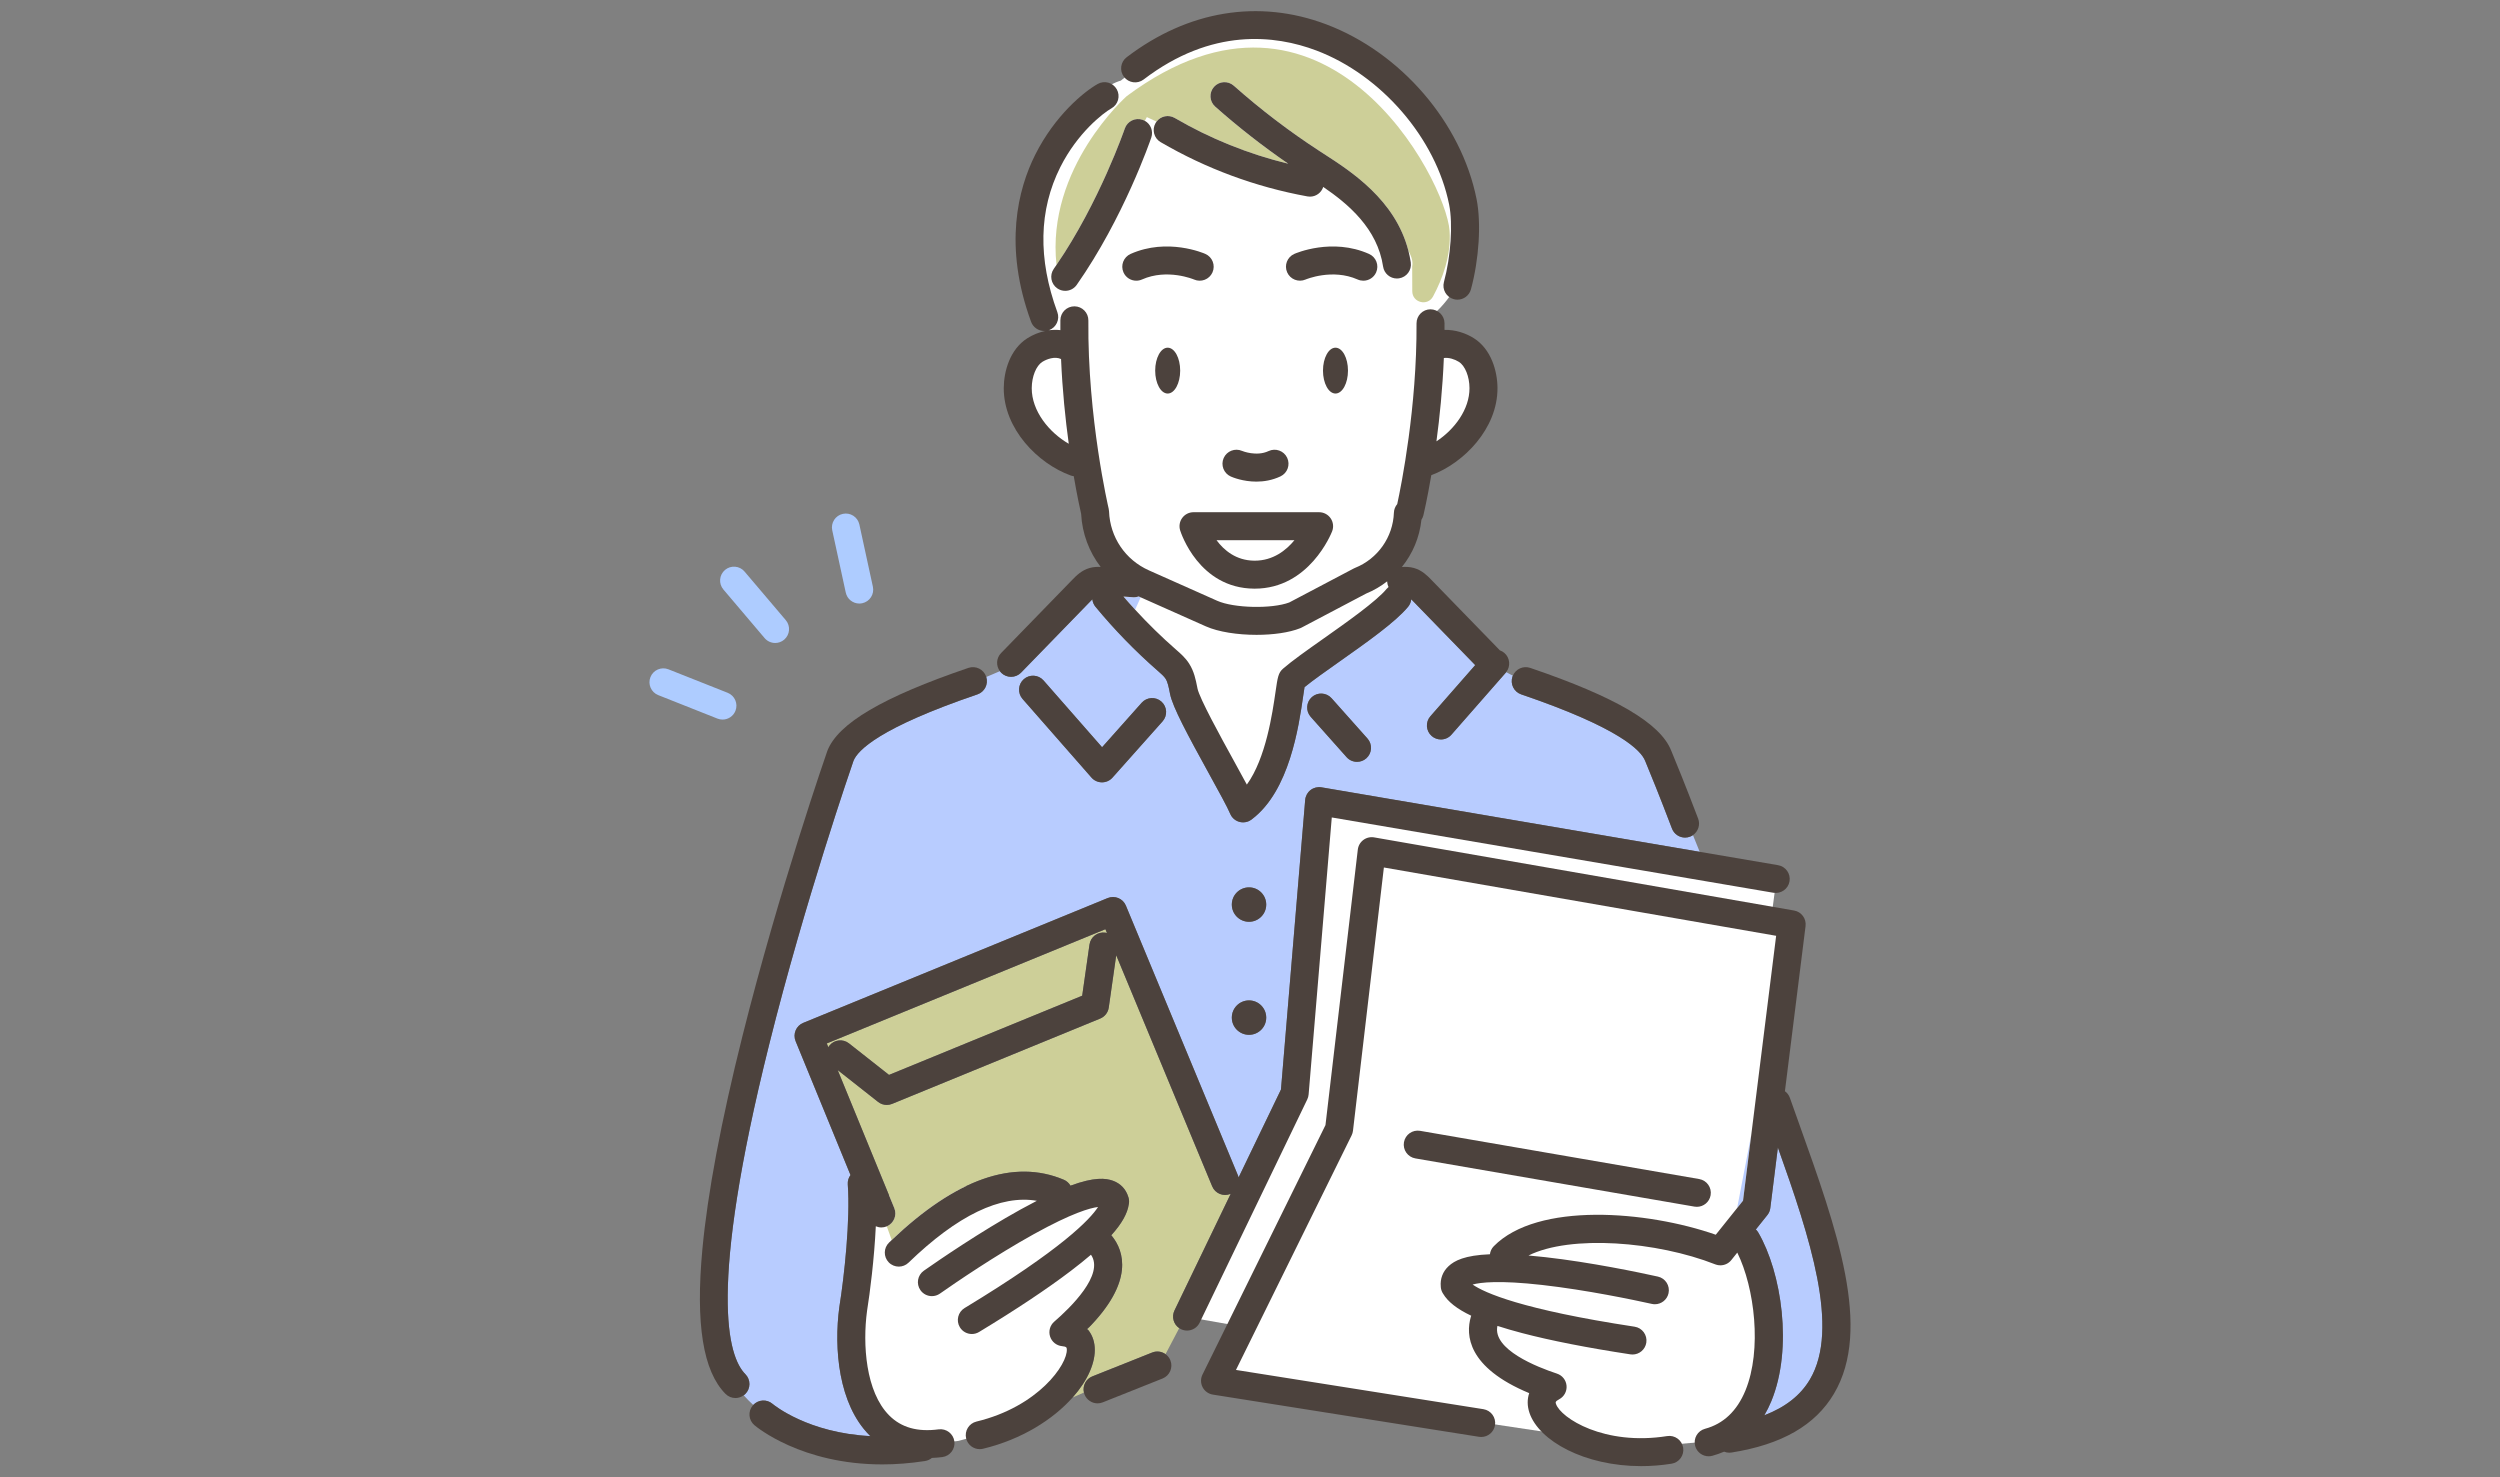 <?xml version="1.0" encoding="UTF-8"?> <svg xmlns="http://www.w3.org/2000/svg" xmlns:xlink="http://www.w3.org/1999/xlink" version="1.1" id="レイヤー_1" x="0px" y="0px" width="396px" height="234px" viewBox="0 0 396 234" style="enable-background:new 0 0 396 234;" xml:space="preserve"><rect x="0" y="0" width="396" height="234" fill="#808080" stroke="none"/> <style type="text/css"> .st0{fill:#FFFFFF;} .st1{fill:none;} .st2{fill:#B8CCFF;} .st3{fill:#CDCF98;} .st4{fill:#4C423D;} .st5{fill:#AECCFF;} </style> <g> <path class="st0" d="M177.543,12.767c10.137-8.413,32.516-15.708,48.399,5.821s0,32.118,0,32.118l-0.353,3.882 c0,0,10.941-1.765,8.824,8.118c-2.118,9.882-9.176,9.529-9.176,9.529l-6,18.706L223.824,92l-18,14.471l-8.118,21.882l-12-22.235 l-13.412-13.059l5.647-1.412l-7.765-18.706c0,0-10.941-2.118-9.176-12s6.706-6.706,6.706-6.706s-8.824-9.176-3.529-24.353 S177.543,12.767,177.543,12.767z"></path> <path class="st0" d="M151.824,228.235c16.588-4.059,20.294-16.588,20.294-16.588l4.765-22.059l-16.941-2.471l-23.294,2.647 c0,0-6.353,27.706,0,33.882C143,229.824,151.824,228.235,151.824,228.235z"></path> <polygon class="st0" points="280.471,146.176 283.471,146.529 276.765,195.588 281.176,214.118 273.412,228.059 255.765,229.647 247.118,227.176 191.882,218.882 196.294,210.059 187.294,208.471 204.765,173.176 208.824,126.059 281.353,139.471 "></polygon> <g> <path class="st1" d="M232.768,61.478c-0.008-1.831-0.698-3.541-1.677-4.158c-0.668-0.42-1.587-0.716-2.384-0.612 c-0.199,4.845-0.659,9.371-1.174,13.201C230.39,68.03,232.782,64.851,232.768,61.478z"></path> <path class="st1" d="M165.106,57.32c-0.98,0.617-1.67,2.327-1.678,4.158c-0.015,3.617,2.736,7.01,5.863,8.817 c-0.53-3.868-1.011-8.476-1.22-13.424C167.073,56.402,165.793,56.888,165.106,57.32z"></path> <path class="st1" d="M186.28,102.897l0.077,0.067c0.658,0.575,1.404,1.226,1.99,2.135c0.797,1.235,1.06,2.563,1.291,3.734 l0.044,0.223c0.31,1.553,3.719,7.746,5.755,11.446c0.779,1.416,1.482,2.692,2.063,3.779c3.023-4.179,4.06-11.344,4.546-14.708 c0.333-2.301,0.433-2.996,1.188-3.656c1.419-1.239,3.726-2.868,6.399-4.755c3.737-2.638,8.387-5.92,9.994-7.867 c0.096-0.116,0.201-0.219,0.313-0.311c-0.114-0.241-0.188-0.507-0.208-0.789c-0.003-0.038-0.002-0.075-0.002-0.112 c-1.007,0.784-2.125,1.444-3.341,1.942l-10.215,5.383c-0.069,0.036-0.14,0.069-0.212,0.098c-1.773,0.708-4.327,1.055-6.928,1.055 c-2.984,0-6.03-0.456-8.03-1.347l-10.319-4.596l-0.883,1.953C181.846,98.795,184.012,100.915,186.28,102.897z"></path> <path class="st2" d="M180.685,94.617l-0.323-0.144c-0.283,0.102-0.591,0.15-0.912,0.128l-1.495-0.106 c0.602,0.702,1.22,1.392,1.847,2.075L180.685,94.617z"></path> <path class="st3" d="M223.704,46.136c0.007,1.816,2.432,2.422,3.292,0.823c1.497-2.787,2.887-6.503,2.616-10.402 c-0.557-8.004-19.657-44.746-51.142-21.327c0,0-12.795,11.345-11.12,26.729c6.794-9.936,10.78-21.483,10.82-21.601 c0.396-1.158,1.656-1.776,2.813-1.381c0.126,0.043,0.243,0.098,0.356,0.159l0.325-0.587c0,0,0.557,0.269,1.536,0.712 c0.668-0.88,1.9-1.144,2.879-0.574c5.634,3.285,11.665,5.713,17.974,7.246c-4.033-2.774-7.915-5.805-11.566-9.045 c-0.915-0.813-0.999-2.213-0.187-3.128c0.813-0.915,2.213-0.999,3.128-0.187c4.259,3.779,8.84,7.27,13.616,10.373l0.68,0.44 c4.301,2.774,11.293,7.288,13.359,15.31c0.526,0.954,0.773,1.814,0.609,2.507L223.704,46.136z"></path> <ellipse class="st4" cx="211.541" cy="58.705" rx="1.98" ry="3.632"></ellipse> <path class="st4" d="M184.961,62.337c1.093,0,1.98-1.626,1.98-3.632c0-2.006-0.886-3.632-1.98-3.632 c-1.093,0-1.98,1.626-1.98,3.632C182.981,60.711,183.867,62.337,184.961,62.337z"></path> <path class="st3" d="M130.962,165.282l0.243,0.592c0.049-0.081,0.101-0.161,0.161-0.238c0.757-0.961,2.151-1.127,3.112-0.369 l6.342,4.996l30.599-12.545l1.157-8.105c0.173-1.212,1.291-2.052,2.507-1.881c0.089,0.013,0.176,0.032,0.261,0.055l-0.249-0.599 L130.962,165.282z"></path> <path class="st3" d="M186.032,207.583l8.912-18.488c-0.013,0.006-0.025,0.013-0.038,0.018c-1.13,0.469-2.427-0.066-2.897-1.196 l-15.201-36.599l-1.182,8.283c-0.111,0.778-0.626,1.439-1.353,1.737l-32.969,13.517c-0.271,0.111-0.557,0.166-0.84,0.166 c-0.49,0-0.974-0.162-1.372-0.475l-6.401-5.043l8.965,21.866c0.461,1.126-0.072,2.411-1.191,2.882l0.783,2.168 c10.174-9.682,19.342-12.898,27.256-9.55c0.464,0.196,0.825,0.534,1.057,0.94c3.771-1.391,5.584-1.205,6.759-0.77 c1.184,0.438,2.022,1.331,2.39,2.523c0.019,0.053,0.036,0.107,0.051,0.161c0.003,0.012,0.008,0.024,0.012,0.036 c0.003,0.013,0.005,0.026,0.008,0.04c0.011,0.044,0.019,0.089,0.027,0.134c0.005,0.031,0.01,0.062,0.014,0.092 c0.005,0.038,0.009,0.077,0.012,0.116c0.003,0.039,0.005,0.077,0.006,0.115c0.001,0.032,0.001,0.063,0,0.095 c-0.001,0.045-0.003,0.09-0.006,0.135c-0.001,0.014-0.001,0.027-0.002,0.041c-0.001,0.013-0.005,0.027-0.006,0.04 c-0.006,0.051-0.014,0.102-0.023,0.152c-0.203,1.471-1.099,3.084-2.781,4.947c0.045,0.047,0.088,0.095,0.129,0.146 c1.855,2.318,3.588,7.169-3.91,14.703c0.672,0.762,1.079,1.746,1.158,2.889c0.166,2.399-1.106,5.265-3.496,7.952l1.788-0.777 c-0.248-1.051,0.301-2.152,1.334-2.564l9.48-3.779c0.73-0.292,1.521-0.165,2.115,0.262l2.167-4.12 C185.892,209.775,185.548,208.588,186.032,207.583z"></path> <path class="st2" d="M122.361,222.365c0.292,0.244,5.667,4.613,15.507,5.116c-0.052-0.05-0.105-0.098-0.156-0.149 c-4.878-4.894-5.658-13.695-4.761-20.3c0.001-0.009,0.004-0.017,0.005-0.026c0.001-0.01,0.002-0.019,0.003-0.028 c0.765-4.755,1.75-13.836,1.327-19.36c-0.042-0.554,0.125-1.076,0.432-1.489l-8.698-21.215c-0.464-1.133,0.078-2.427,1.21-2.891 l48.224-19.771c1.129-0.461,2.419,0.074,2.887,1.2l17.762,42.765c0.039,0.093,0.068,0.187,0.093,0.282l6.708-13.916l3.835-45.871 c0.052-0.619,0.361-1.187,0.851-1.567c0.491-0.38,1.116-0.537,1.73-0.433l59.913,10.217l-1.069-2.646 c-0.142,0.097-0.296,0.182-0.465,0.246c-0.259,0.098-0.525,0.145-0.787,0.145c-0.893,0-1.735-0.544-2.072-1.429 c-1.95-5.128-3.448-8.795-4.168-10.524c-0.046-0.11-0.071-0.172-0.076-0.184c-0.643-1.66-4.05-5.238-19.638-10.546 c-1.158-0.394-1.778-1.653-1.384-2.812c0.018-0.052,0.039-0.102,0.061-0.152l-1.055-0.557c-0.025,0.031-0.048,0.064-0.074,0.094 l-8.604,9.815c-0.438,0.5-1.051,0.755-1.667,0.755c-0.519,0-1.039-0.181-1.46-0.55c-0.92-0.806-1.012-2.207-0.206-3.127 l7.103-8.103L223.54,94.928c-0.042,0.422-0.205,0.837-0.496,1.188c-1.985,2.404-6.494,5.588-10.856,8.667 c-2.173,1.534-4.239,2.992-5.551,4.062c-0.061,0.365-0.136,0.885-0.206,1.363c-0.708,4.895-2.178,15.047-8.105,19.54 c-0.013,0.011-0.026,0.021-0.04,0.031c-0.022,0.016-0.042,0.034-0.063,0.05c-0.007,0.005-0.015,0.009-0.023,0.014 c-0.086,0.062-0.176,0.119-0.273,0.169c-0.017,0.009-0.035,0.016-0.052,0.024c-0.044,0.021-0.087,0.043-0.132,0.062 c-0.038,0.015-0.076,0.027-0.114,0.04c-0.022,0.008-0.043,0.016-0.065,0.023c-0.097,0.03-0.194,0.053-0.292,0.07 c-0.019,0.003-0.037,0.005-0.056,0.008c-0.104,0.015-0.208,0.025-0.312,0.025c-0.015,0-0.03-0.003-0.046-0.003 c-0.081-0.002-0.162-0.007-0.243-0.018c-0.035-0.005-0.069-0.012-0.104-0.018c-0.065-0.012-0.129-0.026-0.192-0.043 c-0.032-0.009-0.065-0.018-0.097-0.028c-0.071-0.023-0.141-0.05-0.21-0.08c-0.021-0.009-0.043-0.017-0.064-0.027 c-0.09-0.043-0.178-0.091-0.262-0.146c-0.011-0.007-0.02-0.015-0.03-0.022c-0.07-0.048-0.138-0.1-0.203-0.156 c-0.027-0.023-0.051-0.048-0.077-0.072c-0.046-0.044-0.091-0.09-0.134-0.139c-0.027-0.031-0.053-0.061-0.078-0.094 c-0.014-0.018-0.03-0.033-0.043-0.051c-0.036-0.048-0.067-0.098-0.098-0.148c-0.007-0.011-0.015-0.021-0.022-0.033 c-0.053-0.089-0.098-0.181-0.138-0.275c-0.003-0.008-0.008-0.015-0.012-0.024c-0.402-0.981-1.81-3.54-3.301-6.248 c-3.488-6.337-5.805-10.646-6.218-12.715l-0.046-0.231c-0.17-0.858-0.329-1.667-0.667-2.191c-0.248-0.385-0.702-0.781-1.182-1.2 l-0.078-0.068c-3.538-3.092-6.848-6.496-9.838-10.119c-0.29-0.352-0.453-0.766-0.496-1.188l-11.286,11.612 c-0.435,0.447-1.012,0.672-1.589,0.672c-0.557,0-1.113-0.208-1.544-0.627c-0.087-0.084-0.158-0.177-0.228-0.271l-2.158,0.921 c0.356,1.143-0.26,2.367-1.4,2.755c-15.522,5.285-18.966,8.855-19.63,10.525c-0.232,0.661-7.681,22.193-13.368,44.982 c-9.709,38.908-6.522,49.39-3.757,52.175c0.862,0.869,0.857,2.272-0.012,3.134c-0.079,0.079-0.167,0.142-0.255,0.207 c0.484,0.543,0.989,1.053,1.512,1.531C120.117,221.687,121.456,221.6,122.361,222.365z M207.797,110.42 c0.914-0.814,2.314-0.733,3.128,0.182l5.685,6.385c0.814,0.914,0.733,2.315-0.181,3.129c-0.422,0.376-0.949,0.561-1.473,0.561 c-0.61,0-1.218-0.251-1.656-0.742l-5.685-6.385C206.802,112.635,206.883,111.234,207.797,110.42z M197.845,140.559 c1.505,0,2.726,1.22,2.726,2.726c0,1.505-1.22,2.726-2.726,2.726c-1.505,0-2.726-1.22-2.726-2.726 C195.12,141.779,196.34,140.559,197.845,140.559z M197.845,158.464c1.505,0,2.726,1.22,2.726,2.726 c0,1.505-1.22,2.726-2.726,2.726c-1.505,0-2.726-1.22-2.726-2.726C195.12,159.684,196.34,158.464,197.845,158.464z M162.171,107.579c0.92-0.806,2.32-0.715,3.127,0.206l9.271,10.576l6.273-7.046c0.814-0.914,2.215-0.995,3.129-0.181 c0.914,0.814,0.995,2.215,0.181,3.129l-7.941,8.919c-0.421,0.472-1.023,0.742-1.655,0.742c-0.003,0-0.006,0-0.009,0 c-0.635-0.003-1.239-0.277-1.658-0.755l-10.924-12.463C161.159,109.786,161.251,108.385,162.171,107.579z"></path> <path class="st2" d="M280.418,191.358c-0.051,0.406-0.213,0.791-0.469,1.11l-1.823,2.277c0.146,0.14,0.276,0.3,0.383,0.483 c3.684,6.311,5.523,18.32,2.069,26.715c-0.328,0.796-0.7,1.542-1.111,2.242c3.346-1.288,5.734-3.165,7.221-5.676 c4.781-8.072,0.013-22.469-5.071-36.742L280.418,191.358z"></path> <path class="st2" d="M277.418,179.624l-2.232,11.609c0,0,0.01,0.021,0.027,0.058l0.884-1.104L277.418,179.624z"></path> <path class="st5" d="M121.113,101.072c0.435,0.512,1.054,0.776,1.677,0.776c0.502,0,1.007-0.172,1.421-0.522 c0.925-0.785,1.039-2.172,0.254-3.097l-6.529-7.695c-0.785-0.925-2.171-1.038-3.097-0.254c-0.925,0.785-1.039,2.172-0.254,3.097 L121.113,101.072z"></path> <path class="st5" d="M133.97,93.87c0.224,1.029,1.134,1.732,2.145,1.732c0.154,0,0.312-0.017,0.469-0.05 c1.186-0.258,1.939-1.428,1.681-2.614l-2.142-9.862c-0.258-1.186-1.429-1.936-2.614-1.681c-1.186,0.257-1.939,1.428-1.681,2.614 L133.97,93.87z"></path> <path class="st5" d="M114.453,113.981c0.875,0,1.702-0.526,2.044-1.388c0.447-1.128-0.105-2.405-1.233-2.853l-9.381-3.72 c-1.129-0.447-2.406,0.105-2.853,1.233c-0.447,1.128,0.105,2.405,1.233,2.853l9.381,3.72 C113.91,113.932,114.184,113.981,114.453,113.981z"></path> <path class="st4" d="M172.89,123.169c0.419,0.478,1.022,0.753,1.658,0.755c0.003,0,0.006,0,0.009,0 c0.632,0,1.235-0.27,1.655-0.742l7.941-8.919c0.814-0.914,0.733-2.315-0.181-3.129c-0.914-0.813-2.315-0.733-3.129,0.181 l-6.273,7.046l-9.271-10.576c-0.807-0.921-2.207-1.012-3.127-0.206c-0.92,0.806-1.012,2.207-0.206,3.127L172.89,123.169z"></path> <path class="st4" d="M160.154,107.211c0.578,0,1.155-0.225,1.589-0.672l11.286-11.612c0.042,0.422,0.205,0.837,0.496,1.188 c2.99,3.622,6.3,7.027,9.838,10.119l0.078,0.068c0.48,0.419,0.933,0.815,1.182,1.2c0.338,0.523,0.498,1.333,0.667,2.191 l0.046,0.231c0.413,2.069,2.731,6.378,6.218,12.715c1.491,2.708,2.899,5.267,3.301,6.248c0.003,0.008,0.008,0.016,0.012,0.024 c0.04,0.094,0.084,0.186,0.138,0.275c0.007,0.011,0.015,0.021,0.022,0.033c0.031,0.05,0.063,0.1,0.098,0.148 c0.013,0.018,0.029,0.034,0.043,0.051c0.025,0.032,0.051,0.063,0.078,0.094c0.043,0.049,0.088,0.095,0.134,0.139 c0.025,0.024,0.05,0.049,0.077,0.072c0.065,0.056,0.133,0.108,0.203,0.156c0.01,0.007,0.02,0.016,0.03,0.022 c0.084,0.055,0.172,0.104,0.262,0.146c0.021,0.01,0.042,0.018,0.064,0.027c0.069,0.03,0.138,0.057,0.21,0.08 c0.032,0.01,0.064,0.019,0.097,0.028c0.064,0.017,0.128,0.031,0.192,0.043c0.035,0.006,0.069,0.013,0.104,0.018 c0.081,0.011,0.162,0.016,0.243,0.018c0.015,0,0.03,0.003,0.046,0.003c0.104,0,0.208-0.01,0.312-0.025 c0.019-0.003,0.037-0.005,0.056-0.008c0.098-0.017,0.195-0.039,0.292-0.07c0.022-0.007,0.043-0.015,0.065-0.023 c0.038-0.013,0.076-0.025,0.114-0.04c0.045-0.019,0.088-0.041,0.132-0.062c0.017-0.008,0.035-0.015,0.052-0.024 c0.096-0.05,0.187-0.107,0.273-0.169c0.007-0.005,0.015-0.009,0.023-0.014c0.022-0.016,0.042-0.034,0.063-0.05 c0.013-0.01,0.027-0.02,0.04-0.031c5.927-4.493,7.397-14.646,8.105-19.54c0.069-0.478,0.144-0.998,0.206-1.363 c1.312-1.069,3.378-2.528,5.551-4.062c4.361-3.079,8.871-6.262,10.856-8.667c0.29-0.352,0.453-0.766,0.496-1.188l10.133,10.426 l-7.103,8.103c-0.807,0.92-0.715,2.321,0.206,3.127c0.421,0.369,0.941,0.55,1.46,0.55c0.616,0,1.229-0.256,1.667-0.755 l8.604-9.815c0.027-0.03,0.05-0.063,0.074-0.094c0.723-0.92,0.61-2.253-0.28-3.033c-0.218-0.191-0.464-0.33-0.721-0.421 l-10.894-11.209c-0.568-0.584-1.425-1.466-2.7-1.831c-0.719-0.206-1.393-0.196-1.93-0.164c1.709-2.11,2.806-4.7,3.096-7.484 c0.144-0.214,0.254-0.456,0.317-0.722c0.056-0.234,0.607-2.593,1.246-6.334c5.127-1.908,10.512-7.361,10.485-13.812 c-0.012-2.681-1.002-6.162-3.749-7.89c-1.216-0.765-2.895-1.364-4.643-1.313c0.001-0.352,0.003-0.704,0.001-1.057 c-0.006-1.224-1.011-2.195-2.228-2.204c-1.224,0.007-2.211,1.003-2.204,2.228c0.068,13.257-2.394,25.557-3.058,28.626 c-0.312,0.367-0.509,0.838-0.527,1.358c-0.14,3.876-2.558,7.309-6.16,8.748c-0.072,0.029-0.142,0.061-0.211,0.098l-10.202,5.377 c-2.76,1.041-8.777,0.911-11.412-0.264l-10.815-4.817c-3.742-1.666-6.164-5.245-6.32-9.339c-0.006-0.144-0.025-0.287-0.058-0.426 c-0.034-0.142-3.365-14.404-3.218-29.824c0.012-1.224-0.971-2.225-2.195-2.237c-0.007,0-0.014,0-0.022,0 c-1.214,0-2.204,0.978-2.216,2.195c-0.005,0.527-0.005,1.051-0.003,1.574c-0.653-0.073-1.311-0.054-1.958,0.047 c0.055-0.015,0.11-0.024,0.164-0.044c1.149-0.421,1.739-1.694,1.318-2.844c-3.101-8.461-2.942-16.195,0.473-22.989 c2.723-5.417,6.767-8.55,8.096-9.301c1.065-0.602,1.441-1.954,0.84-3.02c-0.602-1.065-1.954-1.442-3.02-0.84 c-2.21,1.249-6.778,5.006-9.876,11.169c-2.741,5.453-5.083,14.478-0.674,26.505c0.329,0.897,1.178,1.454,2.081,1.454 c0.072,0,0.145-0.012,0.218-0.019c-1.033,0.214-2.022,0.621-2.878,1.16c-2.747,1.728-3.738,5.209-3.75,7.89 c-0.027,6.503,5.446,11.994,10.609,13.859c0.158,0.057,0.317,0.089,0.477,0.109c0.542,3.152,1.017,5.296,1.171,5.97 c0.163,3.129,1.268,6.032,3.091,8.404c-0.507-0.023-1.115-0.012-1.76,0.172c-1.275,0.365-2.132,1.248-2.7,1.832l-11.319,11.646 c-0.769,0.791-0.822,2.005-0.183,2.863c0.07,0.094,0.141,0.187,0.228,0.271C159.041,107.003,159.598,107.211,160.154,107.211z M228.706,56.708c0.797-0.104,1.716,0.192,2.384,0.612c0.98,0.617,1.67,2.327,1.677,4.158c0.014,3.373-2.378,6.551-5.235,8.431 C228.047,66.08,228.508,61.553,228.706,56.708z M179.45,94.601c0.321,0.023,0.629-0.025,0.912-0.128l0.323,0.144l10.319,4.596 c2,0.891,5.046,1.347,8.03,1.347c2.602,0,5.156-0.347,6.928-1.055c0.072-0.029,0.143-0.061,0.212-0.098l10.215-5.383 c1.216-0.498,2.334-1.158,3.341-1.942c0.001,0.037,0,0.074,0.002,0.112c0.02,0.283,0.094,0.548,0.208,0.789 c-0.112,0.091-0.218,0.195-0.313,0.311c-1.607,1.947-6.257,5.229-9.994,7.867c-2.672,1.887-4.98,3.516-6.399,4.755 c-0.755,0.66-0.856,1.355-1.188,3.656c-0.487,3.364-1.523,10.529-4.546,14.708c-0.581-1.086-1.283-2.362-2.063-3.779 c-2.036-3.7-5.445-9.892-5.755-11.446l-0.044-0.223c-0.232-1.171-0.494-2.499-1.291-3.734c-0.586-0.909-1.332-1.561-1.99-2.135 l-0.077-0.067c-2.268-1.982-4.434-4.102-6.478-6.327c-0.627-0.682-1.244-1.373-1.847-2.075L179.45,94.601z M163.428,61.478 c0.008-1.831,0.698-3.541,1.678-4.158c0.687-0.432,1.968-0.918,2.965-0.449c0.209,4.948,0.69,9.556,1.22,13.424 C166.164,68.488,163.412,65.096,163.428,61.478z"></path> <path class="st4" d="M213.3,119.934c0.438,0.492,1.046,0.742,1.656,0.742c0.524,0,1.051-0.185,1.473-0.561 c0.914-0.814,0.995-2.215,0.181-3.129l-5.685-6.385c-0.814-0.914-2.215-0.995-3.128-0.182c-0.914,0.814-0.995,2.215-0.182,3.128 L213.3,119.934z"></path> <path class="st4" d="M209.723,24.385l-0.68-0.44c-4.776-3.103-9.357-6.593-13.616-10.373c-0.915-0.812-2.316-0.729-3.128,0.187 c-0.812,0.915-0.729,2.316,0.187,3.128c3.652,3.24,7.534,6.271,11.566,9.045c-6.309-1.533-12.34-3.961-17.974-7.246 c-0.979-0.57-2.211-0.306-2.879,0.574c-0.054,0.071-0.105,0.145-0.152,0.224c-0.616,1.057-0.259,2.414,0.798,3.031 c7.215,4.207,15.04,7.099,23.257,8.597c0.135,0.025,0.268,0.036,0.4,0.036c0.954,0,1.805-0.622,2.1-1.538 c3.974,2.715,8.584,6.597,9.481,12.616c0.164,1.1,1.109,1.89,2.189,1.89c0.109,0,0.219-0.008,0.33-0.025 c1.21-0.18,2.045-1.308,1.865-2.519c-0.097-0.648-0.228-1.272-0.384-1.879C221.016,31.673,214.024,27.159,209.723,24.385z"></path> <path class="st4" d="M210.072,3.854c-10.692-4.037-21.921-2.183-31.615,5.218c-0.973,0.743-1.16,2.133-0.417,3.106 c0.743,0.972,2.132,1.159,3.106,0.417C191.956,4.341,201.992,5.54,208.507,8c10.295,3.886,18.945,13.923,21.037,24.408 c0.614,3.077,0.267,8.235-0.825,12.265c-0.32,1.182,0.378,2.398,1.56,2.718c0.194,0.053,0.389,0.078,0.581,0.078 c0.976,0,1.87-0.65,2.137-1.637c1.29-4.761,1.649-10.505,0.893-14.291C231.478,19.448,221.906,8.321,210.072,3.854z"></path> <path class="st4" d="M178.169,20.358c-0.04,0.118-4.026,11.665-10.82,21.601c-0.142,0.208-0.284,0.417-0.429,0.623 c-0.702,1.002-0.459,2.384,0.543,3.087c0.387,0.271,0.831,0.401,1.27,0.401c0.698,0,1.385-0.329,1.817-0.945 c7.428-10.601,11.639-22.822,11.814-23.337c0.352-1.033-0.103-2.144-1.026-2.653c-0.112-0.062-0.23-0.117-0.356-0.159 C179.825,18.582,178.564,19.2,178.169,20.358z"></path> <path class="st4" d="M189.14,44.276c1.115,0.491,2.42-0.013,2.916-1.129c0.497-1.118-0.007-2.428-1.125-2.925 c-0.241-0.107-5.99-2.602-11.846,0c-1.118,0.497-1.622,1.807-1.125,2.925c0.367,0.826,1.177,1.317,2.026,1.317 c0.301,0,0.606-0.062,0.899-0.191C184.886,42.495,189.059,44.242,189.14,44.276z"></path> <path class="st4" d="M215.954,44.464c0.849,0,1.659-0.491,2.026-1.317c0.497-1.118-0.007-2.428-1.125-2.925 c-5.856-2.602-11.604-0.107-11.846,0c-1.114,0.496-1.614,1.796-1.125,2.913c0.49,1.117,1.795,1.626,2.915,1.142 c0.042-0.018,4.234-1.792,8.256-0.004C215.347,44.403,215.653,44.464,215.954,44.464z"></path> <path class="st4" d="M284.993,178.043c-0.494-1.382-0.989-2.765-1.477-4.147c-0.155-0.439-0.435-0.798-0.785-1.052l3.27-26.16 c0.146-1.173-0.654-2.255-1.819-2.458l-66.523-11.585c-0.021-0.004-0.042-0.005-0.063-0.008c-0.02-0.003-0.039-0.008-0.059-0.01 c-0.016-0.002-0.032-0.002-0.048-0.003c-0.042-0.004-0.083-0.007-0.125-0.008c-0.032-0.001-0.064-0.002-0.096-0.002 c-0.044,0-0.087,0.002-0.13,0.005c-0.03,0.002-0.059,0.004-0.089,0.007c-0.044,0.005-0.087,0.011-0.13,0.018 c-0.028,0.005-0.056,0.009-0.084,0.015c-0.044,0.009-0.087,0.019-0.129,0.031c-0.026,0.007-0.053,0.014-0.079,0.022 c-0.043,0.013-0.085,0.028-0.127,0.044c-0.025,0.009-0.049,0.019-0.073,0.029c-0.042,0.018-0.084,0.037-0.124,0.057 c-0.022,0.011-0.045,0.022-0.067,0.034c-0.041,0.022-0.081,0.046-0.121,0.07c-0.02,0.013-0.041,0.025-0.061,0.039 c-0.039,0.026-0.078,0.054-0.115,0.082c-0.019,0.014-0.037,0.028-0.055,0.043c-0.037,0.03-0.073,0.061-0.108,0.094 c-0.017,0.016-0.034,0.032-0.051,0.048c-0.033,0.033-0.066,0.067-0.097,0.102c-0.017,0.018-0.033,0.037-0.049,0.056 c-0.029,0.035-0.057,0.071-0.084,0.107c-0.016,0.022-0.032,0.043-0.047,0.066c-0.024,0.036-0.047,0.072-0.069,0.109 c-0.015,0.026-0.03,0.051-0.045,0.078c-0.019,0.035-0.037,0.072-0.055,0.108c-0.014,0.03-0.028,0.061-0.041,0.092 c-0.015,0.035-0.028,0.07-0.041,0.106c-0.012,0.034-0.024,0.069-0.035,0.104c-0.011,0.035-0.02,0.071-0.029,0.107 c-0.009,0.037-0.018,0.074-0.025,0.111c-0.003,0.017-0.009,0.034-0.012,0.051c-0.004,0.021-0.005,0.042-0.008,0.063 c-0.003,0.02-0.008,0.039-0.01,0.059l-5.122,43.648l-19.484,39.521c-0.311,0.632-0.304,1.373,0.02,1.999 c0.324,0.625,0.925,1.059,1.621,1.17l42.162,6.685c0.118,0.019,0.234,0.028,0.349,0.028c1.071,0,2.013-0.778,2.186-1.869 c0.192-1.209-0.633-2.344-1.842-2.536l-39.191-6.214l18.323-37.166c0.111-0.227,0.184-0.471,0.213-0.722l4.894-41.7l62.135,10.821 l-3.924,31.395l-1.32,10.562l-0.884,1.104l-3.435,4.29c-10.893-3.807-28.237-5.223-35.164,1.821 c-0.353,0.359-0.551,0.809-0.61,1.273c-4.021,0.16-5.625,1.028-6.544,1.881c-0.925,0.857-1.356,2.003-1.241,3.243 c0.003,0.058,0.007,0.116,0.015,0.174c0.002,0.012,0.001,0.024,0.003,0.036c0.002,0.013,0.005,0.025,0.007,0.038 c0.007,0.046,0.016,0.091,0.027,0.137c0.007,0.03,0.014,0.06,0.022,0.09c0.01,0.037,0.021,0.074,0.033,0.111 c0.012,0.038,0.025,0.075,0.04,0.112c0.011,0.027,0.022,0.054,0.034,0.081c0.02,0.045,0.04,0.089,0.062,0.132 c0.005,0.01,0.009,0.021,0.015,0.032c0.005,0.01,0.012,0.019,0.017,0.028c0.028,0.051,0.058,0.1,0.09,0.148 c0.753,1.277,2.197,2.42,4.459,3.494c-0.023,0.06-0.045,0.121-0.063,0.184c-0.824,2.852-0.566,7.998,9.248,12.08 c-0.328,0.962-0.327,2.026,0.039,3.113c1.497,4.452,8.737,8.448,17.693,8.447c1.559,0,3.171-0.121,4.813-0.382 c1.209-0.192,2.033-1.328,1.841-2.536c-0.192-1.209-1.33-2.034-2.536-1.841c-9.956,1.582-16.857-2.858-17.611-5.1 c-0.079-0.234-0.131-0.389,0.514-0.734c0.782-0.418,1.239-1.262,1.162-2.145c-0.076-0.883-0.671-1.636-1.513-1.913 c-3.139-1.036-10.246-3.824-9.437-7.561c1.174,0.382,2.47,0.759,3.899,1.135c4.558,1.198,10.332,2.332,17.163,3.372 c0.113,0.017,0.225,0.026,0.336,0.026c1.076,0,2.021-0.786,2.188-1.883c0.184-1.21-0.647-2.34-1.857-2.524 c-17.893-2.723-23.76-5.365-25.661-6.677c1.216-0.338,4.169-0.706,11.013,0.066c7.021,0.792,14.494,2.362,17.38,3.001 c0.161,0.036,0.322,0.053,0.481,0.053c1.017,0,1.933-0.704,2.162-1.738c0.264-1.195-0.49-2.378-1.685-2.642 c-2.96-0.655-10.625-2.265-17.861-3.08c-0.936-0.105-1.81-0.191-2.634-0.26c6.655-3.311,20.306-2.248,29.582,1.403 c0.019,0.007,0.038,0.012,0.056,0.019c0.025,0.009,0.05,0.017,0.075,0.025c0.103,0.033,0.207,0.061,0.311,0.079 c0.005,0.001,0.01,0.001,0.016,0.002c0.11,0.018,0.219,0.026,0.328,0.027c0.008,0,0.016,0.002,0.023,0.002 c0.006,0,0.011-0.001,0.017-0.001c0.067,0,0.133-0.004,0.2-0.011c0.011-0.001,0.021-0.001,0.032-0.002 c0.155-0.018,0.308-0.051,0.455-0.101c0.025-0.008,0.049-0.019,0.074-0.028c0.046-0.017,0.092-0.035,0.137-0.055 c0.03-0.014,0.06-0.029,0.09-0.044c0.039-0.02,0.077-0.04,0.115-0.062c0.029-0.017,0.058-0.035,0.087-0.054 c0.039-0.025,0.076-0.051,0.113-0.079c0.025-0.018,0.049-0.037,0.074-0.056c0.045-0.036,0.087-0.074,0.129-0.114 c0.014-0.014,0.03-0.026,0.044-0.041c0.06-0.06,0.118-0.124,0.171-0.191l0.942-1.177c2.748,5.555,3.936,15.414,1.29,21.845 c-1.334,3.241-3.486,5.281-6.398,6.061c-1.182,0.317-1.883,1.532-1.567,2.714c0.265,0.99,1.161,1.643,2.139,1.643 c0.19,0,0.383-0.025,0.575-0.076c0.65-0.174,1.272-0.397,1.873-0.656c0.258,0.105,0.536,0.166,0.826,0.166 c0.116,0,0.234-0.009,0.352-0.028c7.955-1.268,13.261-4.314,16.222-9.313C296.591,210.484,290.958,194.726,284.993,178.043z M286.688,218.509c-1.487,2.511-3.875,4.388-7.221,5.676c0.411-0.7,0.783-1.446,1.111-2.242 c3.453-8.395,1.615-20.404-2.069-26.715c-0.107-0.183-0.237-0.344-0.383-0.483l1.823-2.277c0.256-0.32,0.418-0.704,0.469-1.11 l1.199-9.591C286.701,196.04,291.468,210.437,286.688,218.509z"></path> <path class="st4" d="M240.959,109.99c15.588,5.307,18.995,8.886,19.638,10.546c0.005,0.012,0.03,0.074,0.076,0.184 c0.72,1.729,2.218,5.396,4.168,10.524c0.336,0.885,1.178,1.429,2.072,1.429c0.262,0,0.528-0.047,0.787-0.145 c0.168-0.064,0.323-0.148,0.465-0.246c0.825-0.565,1.19-1.638,0.819-2.613c-1.971-5.184-3.489-8.899-4.218-10.652l-0.035-0.082 c-1.685-4.349-8.785-8.525-22.343-13.14c-1.106-0.378-2.302,0.172-2.751,1.232c-0.021,0.05-0.043,0.1-0.061,0.152 C239.181,108.336,239.801,109.596,240.959,109.99z"></path> <path class="st4" d="M118.069,217.672c-2.765-2.785-5.952-13.267,3.757-52.175c5.687-22.789,13.136-44.321,13.368-44.982 c0.664-1.67,4.109-5.24,19.63-10.525c1.14-0.388,1.755-1.612,1.4-2.755c-0.006-0.019-0.01-0.038-0.016-0.057 c-0.394-1.158-1.653-1.779-2.812-1.384c-13.558,4.616-20.658,8.791-22.343,13.141c-0.061,0.156-7.646,22.002-13.444,45.158 c-3.389,13.535-5.527,24.908-6.353,33.802c-1.098,11.816,0.102,19.306,3.668,22.899c0.433,0.436,1.003,0.655,1.573,0.655 c0.461,0,0.918-0.151,1.306-0.437c0.087-0.064,0.175-0.128,0.255-0.207C118.925,219.944,118.931,218.54,118.069,217.672z"></path> <path class="st0" d="M198.7,88.811c0.016,0,0.031,0,0.046,0c2.912,0,4.974-1.64,6.294-3.244h-12.344 C193.868,87.149,195.785,88.793,198.7,88.811z"></path> <path class="st4" d="M198.673,93.243c0.026,0,0.051,0,0.077,0c8.624,0,12.117-8.716,12.262-9.089 c0.265-0.682,0.177-1.451-0.236-2.054c-0.413-0.604-1.098-0.965-1.829-0.965h-19.895c-0.705,0-1.367,0.335-1.785,0.903 c-0.418,0.568-0.54,1.3-0.331,1.973C187.053,84.385,189.898,93.19,198.673,93.243z M205.041,85.567 c-1.32,1.604-3.383,3.244-6.294,3.244c-0.015,0-0.031,0-0.046,0c-2.915-0.017-4.832-1.662-6.003-3.244H205.041z"></path> <path class="st4" d="M182.509,214.238l-9.48,3.779c-1.033,0.412-1.582,1.513-1.334,2.564c0.025,0.106,0.055,0.211,0.097,0.315 c0.346,0.868,1.179,1.396,2.059,1.396c0.273,0,0.551-0.051,0.82-0.158l9.48-3.779c1.137-0.453,1.691-1.742,1.238-2.879 c-0.162-0.407-0.433-0.738-0.764-0.976C184.03,214.072,183.239,213.946,182.509,214.238z"></path> <path class="st4" d="M173.402,213.406c-0.079-1.144-0.486-2.127-1.158-2.889c7.498-7.533,5.764-12.384,3.91-14.703 c-0.041-0.051-0.085-0.099-0.129-0.146c1.682-1.864,2.577-3.476,2.781-4.947c0.009-0.05,0.017-0.101,0.023-0.152 c0.001-0.013,0.005-0.027,0.006-0.04c0.001-0.014,0.001-0.027,0.002-0.041c0.004-0.045,0.006-0.089,0.006-0.135 c0.001-0.032,0.001-0.063,0-0.095c-0.001-0.038-0.003-0.077-0.006-0.115c-0.003-0.039-0.007-0.078-0.012-0.116 c-0.004-0.031-0.009-0.062-0.014-0.092c-0.008-0.045-0.017-0.089-0.027-0.134c-0.003-0.013-0.005-0.026-0.008-0.04 c-0.003-0.012-0.008-0.024-0.012-0.036c-0.015-0.055-0.032-0.108-0.051-0.161c-0.368-1.192-1.206-2.085-2.39-2.523 c-1.175-0.435-2.988-0.621-6.759,0.77c-0.232-0.406-0.593-0.744-1.057-0.94c-7.914-3.349-17.082-0.132-27.256,9.55 c-0.141,0.134-0.282,0.265-0.423,0.402c-0.88,0.851-0.904,2.253-0.053,3.133c0.435,0.45,1.014,0.676,1.594,0.676 c0.554,0,1.11-0.207,1.54-0.623c7.765-7.505,14.587-10.789,20.329-9.801c-0.806,0.413-1.665,0.871-2.582,1.378 c-6.37,3.527-12.833,7.953-15.316,9.692c-1.002,0.702-1.246,2.084-0.544,3.086c0.431,0.616,1.118,0.945,1.817,0.945 c0.439,0,0.883-0.13,1.27-0.401c2.422-1.697,8.721-6.012,14.902-9.435c6.027-3.339,8.895-4.134,10.147-4.286 c-1.25,1.938-5.653,6.628-21.142,16.008c-1.047,0.634-1.381,1.997-0.748,3.043c0.417,0.688,1.148,1.069,1.898,1.069 c0.391,0,0.787-0.104,1.145-0.321c5.91-3.579,10.809-6.841,14.559-9.695c1.176-0.895,2.228-1.74,3.166-2.543 c2.18,3.142-3.315,8.441-5.817,10.601c-0.671,0.579-0.932,1.503-0.664,2.347c0.268,0.845,1.014,1.449,1.896,1.535 c0.729,0.071,0.74,0.234,0.757,0.481c0.163,2.36-4.508,9.107-14.309,11.463c-1.19,0.286-1.923,1.483-1.637,2.673 c0.244,1.016,1.152,1.698,2.153,1.698c0.171,0,0.346-0.02,0.52-0.062c6.147-1.478,11.109-4.652,14.199-8.126 C172.297,218.671,173.568,215.805,173.402,213.406z"></path> <path class="st4" d="M268.781,191.161c1.059,0,1.995-0.761,2.181-1.839c0.208-1.206-0.6-2.353-1.806-2.561l-44.209-7.637 c-1.209-0.208-2.353,0.6-2.561,1.806c-0.208,1.206,0.6,2.353,1.806,2.561l44.209,7.637 C268.529,191.15,268.656,191.161,268.781,191.161z"></path> <path class="st4" d="M207.286,173.359l3.668-43.874l69.95,11.928c1.206,0.203,2.352-0.606,2.557-1.812 c0.206-1.206-0.606-2.351-1.812-2.557l-12.416-2.117l-59.913-10.217c-0.614-0.104-1.239,0.053-1.73,0.433 c-0.491,0.38-0.799,0.949-0.851,1.567l-3.835,45.871l-6.708,13.916c-0.025-0.095-0.055-0.189-0.093-0.282l-17.762-42.765 c-0.468-1.127-1.758-1.661-2.887-1.2l-48.224,19.771c-1.132,0.464-1.674,1.759-1.21,2.891l8.698,21.215 c-0.308,0.414-0.475,0.935-0.432,1.489c0.422,5.524-0.562,14.605-1.327,19.36c-0.002,0.01-0.002,0.019-0.003,0.028 c-0.001,0.009-0.004,0.017-0.005,0.026c-0.897,6.605-0.116,15.407,4.761,20.3c0.051,0.051,0.104,0.099,0.156,0.149 c-9.84-0.503-15.216-4.872-15.507-5.116c-0.904-0.766-2.244-0.679-3.046,0.178c-0.024,0.026-0.049,0.049-0.072,0.076 c-0.794,0.931-0.682,2.33,0.249,3.124c0.344,0.293,7.466,6.219,20.249,6.219c2.11,0,4.374-0.162,6.787-0.536 c0.413-0.064,0.78-0.24,1.078-0.49c0.544-0.022,1.095-0.061,1.659-0.135c1.213-0.161,2.067-1.275,1.906-2.488 c-0.161-1.214-1.278-2.063-2.488-1.906c-3.351,0.444-5.913-0.277-7.833-2.203c-3.736-3.748-4.226-11.256-3.511-16.556 c0.464-2.895,1.144-8.267,1.388-13.407c0.276,0.119,0.574,0.186,0.879,0.186c0.28,0,0.565-0.054,0.84-0.166 c0.007-0.003,0.013-0.006,0.019-0.009c1.119-0.471,1.652-1.756,1.191-2.882l-8.965-21.866l6.401,5.043 c0.397,0.313,0.882,0.475,1.372,0.475c0.283,0,0.569-0.054,0.84-0.166l32.969-13.517c0.727-0.298,1.242-0.959,1.353-1.737 l1.182-8.283l15.201,36.599c0.47,1.131,1.767,1.666,2.897,1.196c0.013-0.005,0.025-0.012,0.038-0.018l-8.912,18.488 c-0.484,1.005-0.14,2.192,0.758,2.797c0.087,0.059,0.178,0.114,0.276,0.161c0.31,0.149,0.638,0.22,0.961,0.22 c0.824,0,1.616-0.462,1.998-1.254l17.049-35.37C207.192,173.893,207.264,173.629,207.286,173.359z M175.082,147.733 c-1.216-0.172-2.334,0.669-2.507,1.881l-1.157,8.105l-30.599,12.545l-6.342-4.996c-0.961-0.757-2.354-0.592-3.112,0.369 c-0.06,0.076-0.113,0.156-0.161,0.238l-0.243-0.592l44.133-18.094l0.249,0.599C175.258,147.765,175.171,147.746,175.082,147.733z"></path> <circle class="st4" cx="197.845" cy="143.285" r="2.726"></circle> <circle class="st4" cx="197.845" cy="161.19" r="2.726"></circle> <path class="st4" d="M199.012,76.288c1.172,0,2.492-0.207,3.813-0.827c1.108-0.52,1.584-1.84,1.064-2.948 c-0.52-1.108-1.841-1.585-2.948-1.064c-1.918,0.901-4.128,0.004-4.202-0.027c-1.116-0.484-2.416,0.02-2.91,1.135 c-0.496,1.119,0.01,2.428,1.129,2.924C195.224,75.6,196.872,76.288,199.012,76.288z"></path> </g> </g> </svg> 